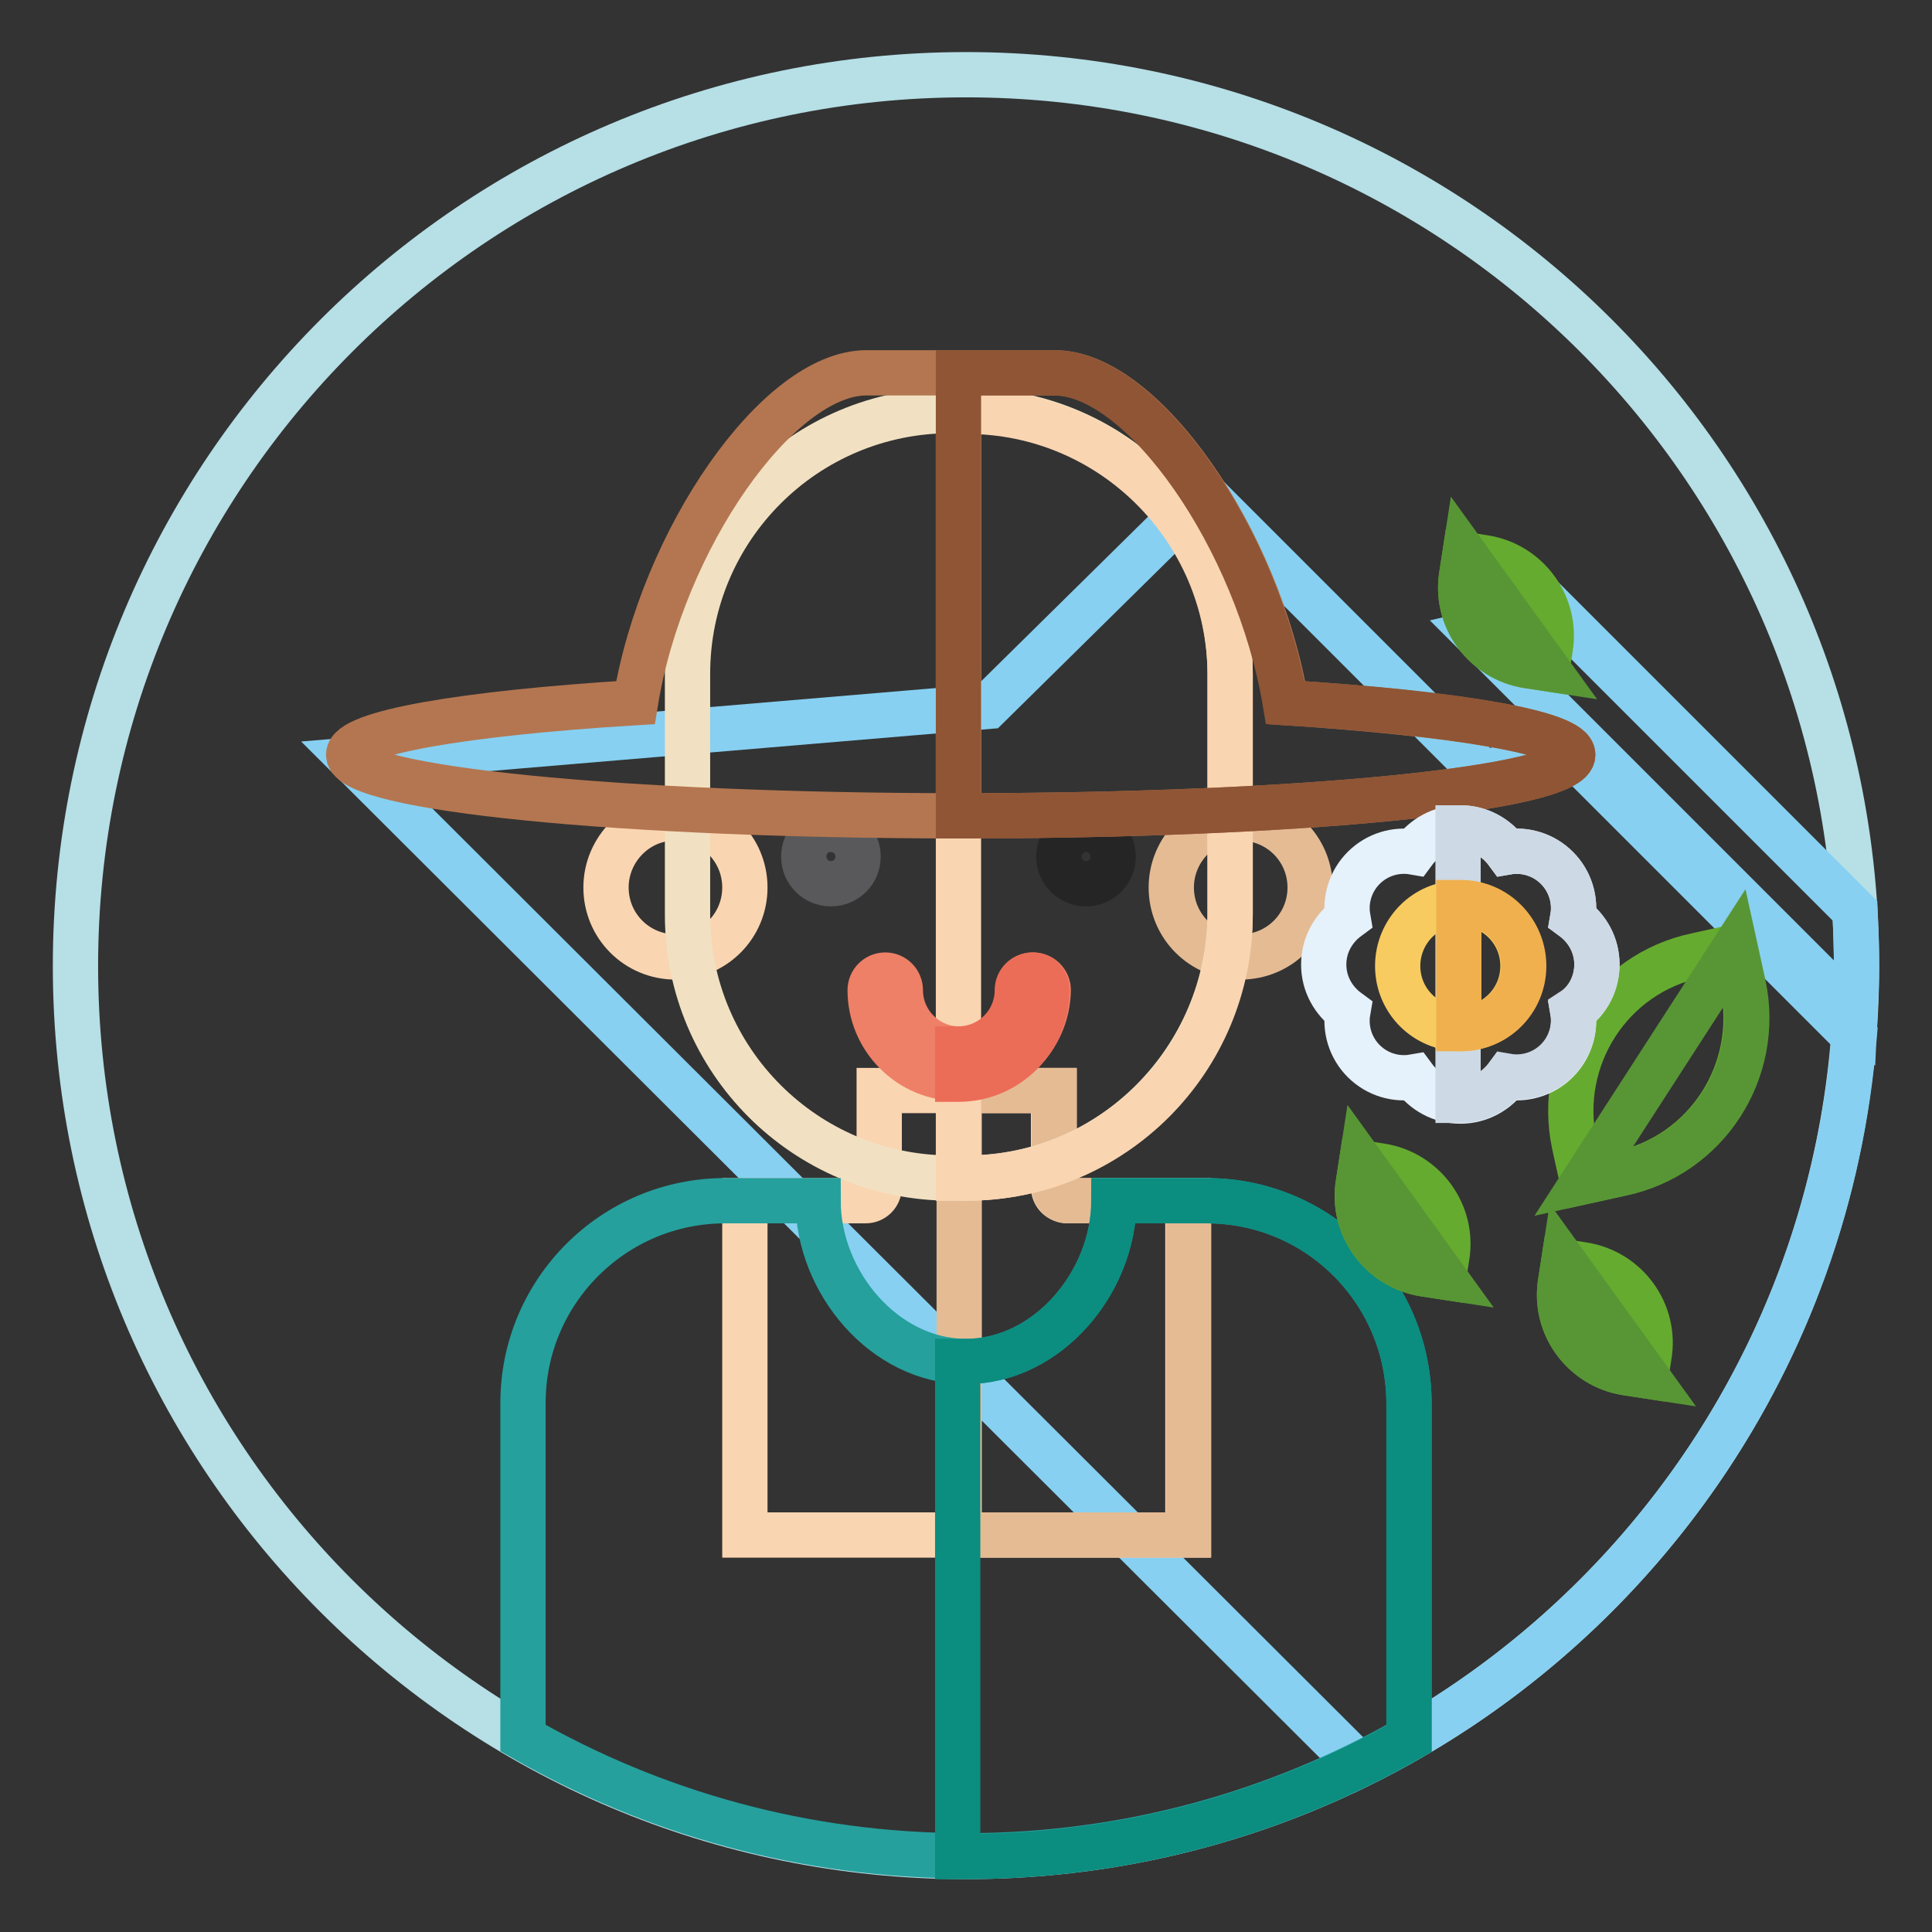<?xml version="1.0" encoding="utf-8"?>
<!-- Svg Vector Icons : http://www.onlinewebfonts.com/icon -->
<!DOCTYPE svg PUBLIC "-//W3C//DTD SVG 1.1//EN" "http://www.w3.org/Graphics/SVG/1.1/DTD/svg11.dtd">
<svg version="1.1" xmlns="http://www.w3.org/2000/svg" xmlns:xlink="http://www.w3.org/1999/xlink" x="0px" y="0px" viewBox="0 0 256 256" enable-background="new 0 0 256 256" xml:space="preserve">
<rect x="0" y="0" width="256" height="256" fill="#333333" stroke="none"/>
<g> <path stroke-width="6" fill-opacity="0" stroke="#b6dfe6"  d="M10,128c0,65.2,52.8,118,118,118c65.2,0,118-52.8,118-118c0,0,0,0,0-0.1c0-65.2-52.8-118-118-118 S10,62.8,10,128L10,128L10,128z"/> <path stroke-width="6" fill-opacity="0" stroke="#87d0f1"  d="M198.4,83.2l-3,0.7l50.4,50.4c0.1-2.1,0.2-4.2,0.2-6.3c0-2.4-0.1-4.9-0.2-7.3l-42.1-42.1L198.4,83.2z  M180.1,233.9c36.4-17.9,62.2-54.1,65.6-96.6l-37.6-37.6l-11.6,2.7l-37-37l-28.6,28.2l-84.3,7.1L180.1,233.9L180.1,233.9z"/> <path stroke-width="6" fill-opacity="0" stroke="#fad5b1"  d="M139.6,157.3v-12.8h-23.1v12.8c0,1-0.8,1.8-1.8,1.8H98.7v44.3h58.7v-44.3h-15.9 C140.4,159.1,139.6,158.3,139.6,157.3L139.6,157.3z"/> <path stroke-width="6" fill-opacity="0" stroke="#e5bb94"  d="M157.4,159.1h-15.9c-1,0-1.8-0.8-1.8-1.8v-12.8h-12.6v58.9h30.4V159.1z"/> <path stroke-width="6" fill-opacity="0" stroke="#fad5b1"  d="M80.3,117.6c0,5.1,4.1,9.2,9.2,9.2c5.1,0,9.2-4.1,9.2-9.2c0-5.1-4.1-9.2-9.2-9.2 C84.5,108.3,80.3,112.5,80.3,117.6z"/> <path stroke-width="6" fill-opacity="0" stroke="#e5bb94"  d="M155.2,117.6c0,5.1,4.1,9.2,9.2,9.2c5.1,0,9.2-4.1,9.2-9.2c0-5.1-4.1-9.2-9.2-9.2 C159.4,108.3,155.2,112.5,155.2,117.6z"/> <path stroke-width="6" fill-opacity="0" stroke="#f1e1c2"  d="M128.1,156.1H126c-19.3,0-34.9-15.6-34.9-34.9V89.3c0-19.3,15.6-34.9,34.9-34.9h2.1 c19.3,0,34.9,15.6,34.9,34.9v31.8C162.9,140.4,147.3,156.1,128.1,156.1z"/> <path stroke-width="6" fill-opacity="0" stroke="#fad5b1"  d="M128.1,54.5h-1.1v101.6h1.1c19.3,0,34.9-15.6,34.9-34.9V89.3C162.9,70.1,147.3,54.5,128.1,54.5z"/> <path stroke-width="6" fill-opacity="0" stroke="#59595b"  d="M106.5,113.5c0,2,1.6,3.6,3.6,3.6c2,0,3.6-1.6,3.6-3.6c0,0,0,0,0,0c0-2-1.6-3.6-3.6-3.6 C108.1,109.8,106.5,111.5,106.5,113.5C106.5,113.5,106.5,113.5,106.5,113.5z"/> <path stroke-width="6" fill-opacity="0" stroke="#262525"  d="M140.3,113.5c0,2,1.6,3.6,3.6,3.6c2,0,3.6-1.6,3.6-3.6l0,0c0-2-1.6-3.6-3.6-3.6 C142,109.9,140.3,111.5,140.3,113.5z"/> <path stroke-width="6" fill-opacity="0" stroke="#25a09d"  d="M159.9,159.1h-12.3c0,10.8-8.8,21.3-19.6,21.3c-10.8,0-19.6-10.5-19.6-21.3H96.1c-14.8,0-26.8,12-26.8,26.8 v44.4c17.3,9.9,37.3,15.6,58.7,15.6c21.4,0,41.4-5.7,58.7-15.6V186C186.7,171.1,174.7,159.1,159.9,159.1L159.9,159.1z"/> <path stroke-width="6" fill-opacity="0" stroke="#0b8d80"  d="M159.9,159.1h-12.3c0,10.8-8.8,21.3-19.6,21.3c-0.3,0-0.7,0-1.1,0V246c0.3,0,0.7,0,1.1,0 c21.4,0,41.4-5.7,58.7-15.6V186C186.7,171.1,174.7,159.1,159.9,159.1z"/> <path stroke-width="6" fill-opacity="0" stroke="#ee8067"  d="M127,142.9c-6.5,0-11.7-5.3-11.7-11.7c0-1.1,0.9-2,2-2c1.1,0,2,0.9,2,2c0,4.3,3.5,7.8,7.8,7.8 c4.3,0,7.8-3.5,7.8-7.8c0-1.1,0.9-2,2-2c1.1,0,2,0.9,2,2C138.8,137.6,133.5,142.9,127,142.9z"/> <path stroke-width="6" fill-opacity="0" stroke="#ec6d57"  d="M136.8,129.2c-1.1,0-2,0.9-2,2c0,4.3-3.5,7.8-7.8,7.8h-0.1v4h0.1c6.5,0,11.7-5.3,11.7-11.7 C138.8,130.1,137.9,129.2,136.8,129.2z"/> <path stroke-width="6" fill-opacity="0" stroke="#b47650"  d="M114.8,49.4c-11.7,0-27.1,22.1-30.6,43.7c-22.8,1.4-38,4-38,6.9c0,4.5,36.3,8.1,81.1,8.1 c44.8,0,81.1-3.6,81.1-8.1c0-2.9-15.2-5.4-38-6.9c-3.6-21.6-18.9-43.7-30.6-43.7H114.8z"/> <path stroke-width="6" fill-opacity="0" stroke="#8f5535"  d="M170.3,93.1c-3.6-21.6-18.9-43.7-30.6-43.7h-12.7v58.7h0.3c44.8,0,81.1-3.6,81.1-8.1 C208.3,97.1,193.1,94.5,170.3,93.1L170.3,93.1z"/> <path stroke-width="6" fill-opacity="0" stroke="#65ab30"  d="M209.7,156.6l-1.1-5c-2.4-11.4,4.8-22.6,16.2-25l5-1.1l1.1,5c2.4,11.4-4.8,22.6-16.2,25L209.7,156.6z  M191.3,169.2l-2.6-0.4c-5.7-0.9-9.7-6.3-8.7-12.1l0.4-2.6l2.6,0.4c5.7,0.9,9.7,6.3,8.7,12.1L191.3,169.2z M218.1,182.3l-2.6-0.4 c-5.7-0.9-9.7-6.3-8.7-12.1l0.4-2.6l2.6,0.4c5.7,0.9,9.7,6.3,8.7,12.1L218.1,182.3z M205,88.6l-2.6-0.4c-5.7-0.9-9.7-6.3-8.7-12.1 l0.4-2.6l2.6,0.4c5.7,0.9,9.7,6.3,8.7,12.1L205,88.6z"/> <path stroke-width="6" fill-opacity="0" stroke="#589635"  d="M229.9,125.5l1.1,5c2.4,11.4-4.8,22.6-16.2,25l-5,1.1L229.9,125.5z M191.3,169.2l-2.6-0.4 c-5.7-0.9-9.7-6.3-8.7-12.1l0.4-2.6L191.3,169.2z M218.1,182.3l-2.6-0.4c-5.7-0.9-9.7-6.3-8.7-12.1l0.4-2.6L218.1,182.3z M205,88.6 l-2.6-0.4c-5.7-0.9-9.7-6.3-8.7-12.1l0.4-2.6L205,88.6z"/> <path stroke-width="6" fill-opacity="0" stroke="#e5f1fb"  d="M211.6,127.8c0-2.6-1.3-4.8-3.2-6.2c0.4-2.3-0.3-4.8-2.1-6.6c-1.8-1.8-4.3-2.5-6.6-2.1 c-1.4-1.9-3.6-3.2-6.2-3.2c-2.6,0-4.8,1.3-6.2,3.2c-2.3-0.4-4.8,0.3-6.6,2.1c-1.8,1.8-2.5,4.3-2.1,6.6c-1.9,1.4-3.2,3.6-3.2,6.2 c0,2.6,1.3,4.8,3.2,6.2c-0.4,2.3,0.3,4.8,2.1,6.6c1.8,1.8,4.3,2.5,6.6,2.1c1.4,1.9,3.6,3.2,6.2,3.2c2.6,0,4.8-1.3,6.2-3.2 c2.3,0.4,4.8-0.3,6.6-2.1c1.8-1.8,2.5-4.3,2.1-6.6C210.4,132.6,211.6,130.3,211.6,127.8z"/> <path stroke-width="6" fill-opacity="0" stroke="#cdd9e4"  d="M211.6,127.8c0-2.6-1.3-4.8-3.2-6.2c0.4-2.3-0.3-4.8-2.1-6.6c-1.8-1.8-4.3-2.5-6.6-2.1 c-1.4-1.9-3.6-3.2-6.2-3.2c-0.1,0-0.2,0-0.3,0v36.1c0.1,0,0.2,0,0.3,0c2.6,0,4.8-1.3,6.2-3.2c2.3,0.4,4.8-0.3,6.6-2.1 c1.8-1.8,2.5-4.3,2.1-6.6C210.4,132.6,211.6,130.3,211.6,127.8z"/> <path stroke-width="6" fill-opacity="0" stroke="#f7cb5f"  d="M185.2,128c0,4.6,3.7,8.3,8.3,8.3c4.6,0,8.3-3.7,8.3-8.3c0-4.6-3.7-8.3-8.3-8.3 C188.9,119.6,185.2,123.4,185.2,128z"/> <path stroke-width="6" fill-opacity="0" stroke="#f0b04e"  d="M193.6,119.6c-0.1,0-0.2,0-0.3,0v16.7c0.1,0,0.2,0,0.3,0c4.6,0,8.3-3.7,8.3-8.3 C201.9,123.4,198.2,119.6,193.6,119.6z"/></g>
</svg>